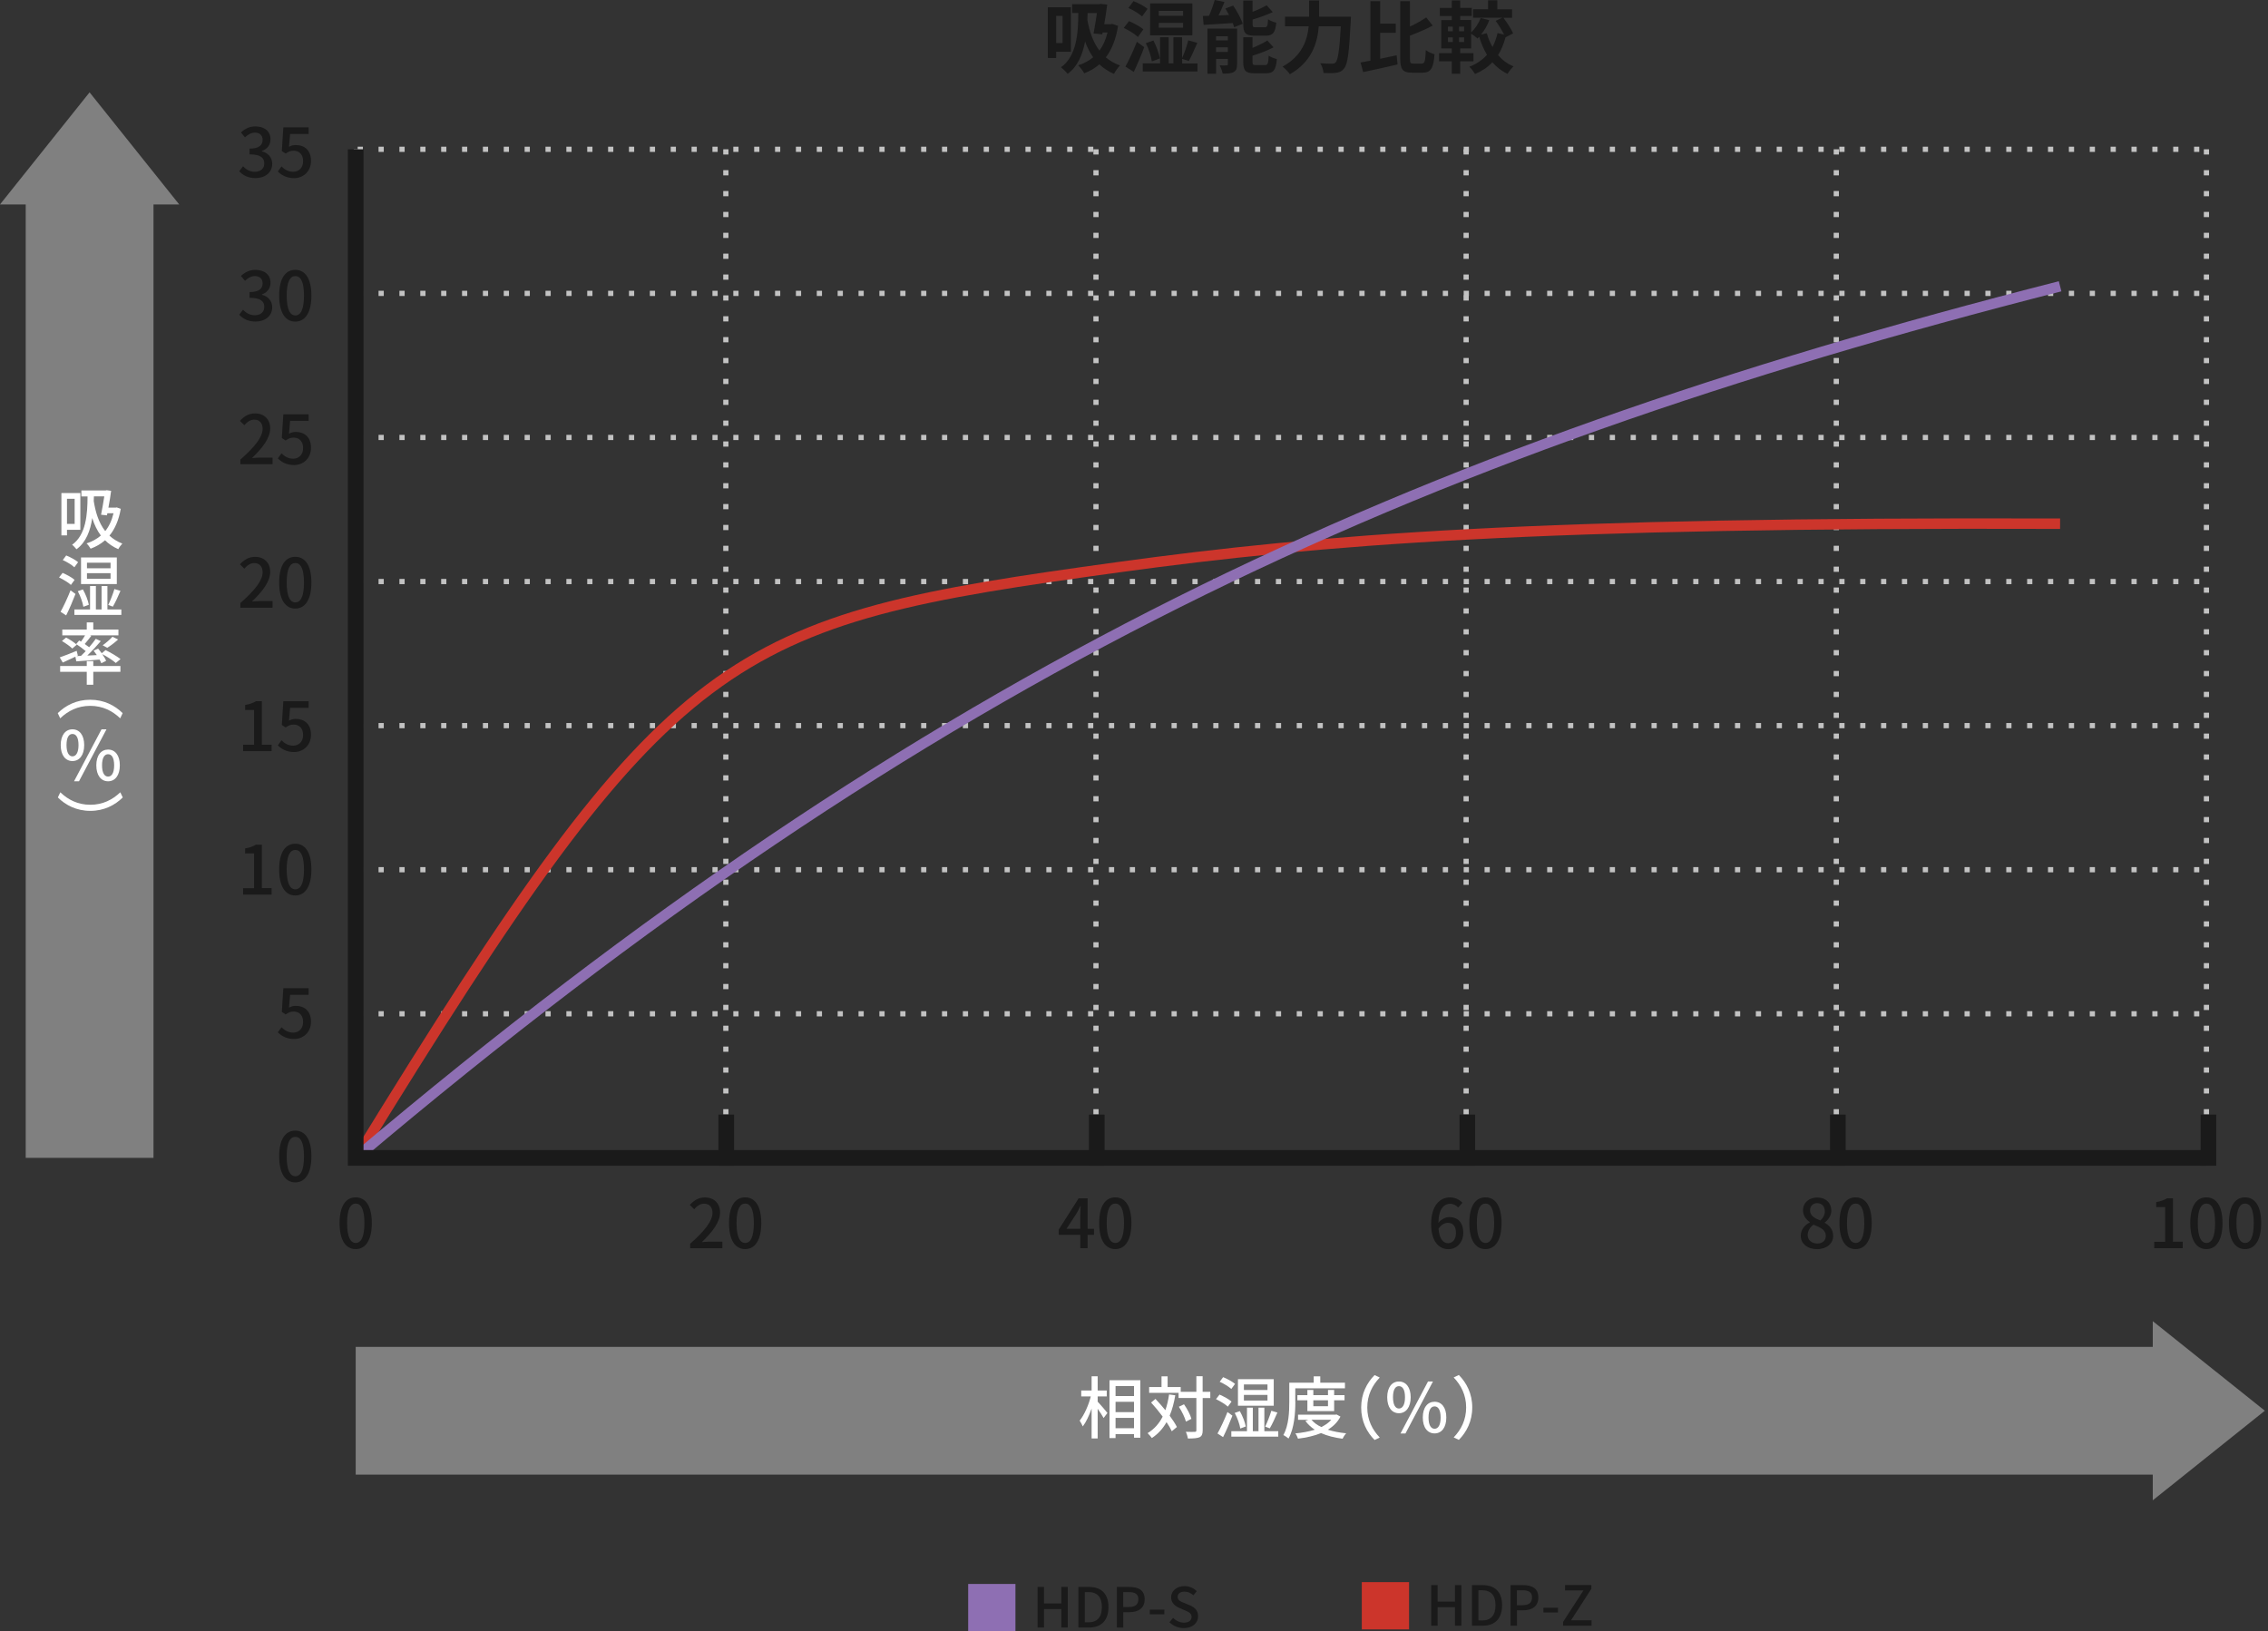 <?xml version="1.0" encoding="UTF-8"?><svg id="_レイヤー_2" xmlns="http://www.w3.org/2000/svg" viewBox="0 0 434.73 312.7"><rect x="0" y="0" width="434.73" height="312.7" fill="#333333" stroke="none"/><defs><style>.cls-1,.cls-2,.cls-3,.cls-4,.cls-5,.cls-6{fill:none;stroke-miterlimit:10;}.cls-1,.cls-6{stroke:#1a1a1a;stroke-width:3px;}.cls-7{fill:#fff;}.cls-8{fill:#8e6fb3;}.cls-9{fill:#cc352b;}.cls-10{fill:#1a1a1a;}.cls-11{fill:gray;}.cls-2{stroke-dasharray:0 0 .75 2.26;stroke-width:.75px;}.cls-2,.cls-3{stroke:#c2c2c2;}.cls-3{stroke-dasharray:0 0 1 3;}.cls-4{stroke:#8e6fb3;}.cls-4,.cls-5{stroke-width:2px;}.cls-5{stroke:#cc352b;}.cls-6{stroke-linecap:square;}</style></defs><g id="_レイヤー_1-2"><line class="cls-2" x1="68.18" y1="28.62" x2="68.18" y2="221.96"/><line class="cls-3" x1="139.13" y1="28.62" x2="139.13" y2="221.96"/><line class="cls-3" x1="210.08" y1="28.62" x2="210.08" y2="221.96"/><line class="cls-3" x1="281.03" y1="28.62" x2="281.03" y2="221.96"/><line class="cls-3" x1="351.98" y1="28.62" x2="351.98" y2="221.96"/><line class="cls-6" x1="139.21" y1="215.17" x2="139.21" y2="221.96"/><line class="cls-6" x1="281.26" y1="215.17" x2="281.26" y2="221.96"/><line class="cls-6" x1="352.28" y1="215.17" x2="352.28" y2="221.96"/><line class="cls-6" x1="210.23" y1="215.17" x2="210.23" y2="221.96"/><line class="cls-3" x1="422.93" y1="28.62" x2="422.93" y2="221.96"/><line class="cls-3" x1="68.56" y1="28.62" x2="423.31" y2="28.62"/><line class="cls-3" x1="68.56" y1="56.24" x2="423.31" y2="56.24"/><line class="cls-3" x1="68.56" y1="83.86" x2="423.31" y2="83.86"/><line class="cls-3" x1="68.56" y1="111.48" x2="423.31" y2="111.48"/><line class="cls-3" x1="68.56" y1="139.1" x2="423.31" y2="139.1"/><line class="cls-3" x1="68.56" y1="166.72" x2="423.31" y2="166.72"/><line class="cls-3" x1="68.56" y1="194.34" x2="423.31" y2="194.34"/><line class="cls-3" x1="68.56" y1="221.96" x2="423.31" y2="221.96"/><g><path class="cls-10" d="m202.45,9.91v1.21h-1.6V1.39h4.42v8.53h-2.82Zm0-6.87v5.21h1.22V3.05h-1.22Zm11.86,1.92c-.41,2.57-1.21,4.54-2.35,6.04.75.63,1.65,1.16,2.72,1.55-.35.35-.91,1.13-1.16,1.61-1.1-.47-2.02-1.1-2.79-1.83-.86.75-1.83,1.31-2.9,1.72-.23-.44-.8-1.19-1.16-1.52,1.1-.36,2.05-.88,2.87-1.55-.66-.92-1.16-1.95-1.55-3.02-.48,2.52-1.43,4.8-3.34,6.2-.27-.35-.91-.98-1.27-1.27,2.97-2.1,3.31-6.49,3.31-10.4h-1.18V.8h5.18l.29-.06,1.25.14c-.14,1.15-.35,2.49-.57,3.76h1.22l.32-.06,1.13.39Zm-5.84-2.46c-.01.44-.03.89-.04,1.34.38,2.08,1.04,4.18,2.31,5.86.69-.94,1.22-2.08,1.55-3.47h-.94l-.06.35-1.68-.17c.24-1.21.48-2.69.65-3.91h-1.8Z"/><path class="cls-10" d="m218.12,7.09c-.56-.56-1.75-1.28-2.72-1.74l1-1.3c.92.39,2.16,1.04,2.76,1.58l-1.04,1.45Zm1.21,1.96c-.59,1.57-1.31,3.27-2.01,4.74l-1.6-1.03c.65-1.15,1.52-3.02,2.2-4.75l1.4,1.04Zm-.41-5.89c-.54-.51-1.69-1.22-2.63-1.63l.98-1.31c.92.35,2.11.97,2.69,1.48l-1.04,1.46Zm10.61,8.99v1.55h-10.49v-1.55h3.32v-5.01h1.65v5.01h.91v-5.01h1.66v4c.45-.97.94-2.37,1.18-3.41l1.74.48c-.53,1.22-1.13,2.61-1.63,3.49l-1.28-.42v.88h2.96Zm-8.74-.38c-.14-.97-.62-2.43-1.15-3.5l1.45-.51c.56,1.09,1.07,2.5,1.24,3.44l-1.54.57Zm7.76-5h-8.1V.65h8.1v6.14Zm-1.77-4.68h-4.66v.94h4.66v-.94Zm0,2.29h-4.66v.92h4.66v-.92Z"/><path class="cls-10" d="m236.37,1.06c.74,1.09,1.54,2.52,1.83,3.5l-1.64.66c-.06-.24-.15-.51-.27-.8-1.99.14-4.04.26-5.58.35l-.15-1.71c.36,0,.75-.02,1.18-.03.42-.95.84-2.11,1.1-3.03l1.87.38c-.35.88-.75,1.78-1.13,2.58l2.01-.09c-.23-.42-.47-.85-.71-1.24l1.51-.57Zm.75,11.27c0,.78-.15,1.22-.65,1.48-.51.29-1.21.3-2.11.3-.09-.47-.35-1.16-.57-1.58.53.03,1.13.01,1.33,0,.18,0,.24-.05.24-.23v-1.01h-2.26v2.85h-1.66V5.48h5.69v6.85Zm-4.03-5.37v.78h2.26v-.78h-2.26Zm2.26,3v-.89h-2.26v.89h2.26Zm5.15-3.12c-1.77,0-2.19-.53-2.19-2.19V.11h1.78v2.16c1.01-.39,2.01-.86,2.72-1.25l1.15,1.3c-1.13.54-2.55,1.03-3.86,1.42v.89c0,.54.09.6.66.6h1.65c.48,0,.59-.23.65-1.54.36.27,1.1.56,1.58.66-.2,1.93-.66,2.49-2.05,2.49h-2.08Zm1.99,5.64c.51,0,.62-.29.69-1.81.38.27,1.1.54,1.57.66-.2,2.13-.65,2.72-2.1,2.72h-2.14c-1.77,0-2.2-.51-2.2-2.17v-4.74h1.77v2.04c1.07-.44,2.11-.94,2.84-1.42l1.19,1.31c-1.16.63-2.66,1.18-4.03,1.6v1.21c0,.53.11.6.69.6h1.72Z"/><path class="cls-10" d="m258.95,3.2s-.02.62-.04.86c-.3,6.01-.6,8.27-1.27,9.05-.45.59-.89.75-1.54.85-.56.08-1.49.08-2.41.03-.03-.54-.27-1.34-.62-1.86.95.08,1.84.08,2.23.08.32,0,.5-.04.71-.24.45-.47.75-2.44,1-6.93h-4.23c-.24,3.12-1.3,6.79-5.54,9.19-.29-.45-.97-1.13-1.4-1.46,3.74-2.04,4.75-5.09,5.01-7.73h-4.54v-1.84h4.62V.09h1.92v3.11h6.11Z"/><path class="cls-10" d="m264.54,11.27c1.04-.21,2.13-.45,3.17-.68l.17,1.77c-2.28.53-4.74,1.07-6.59,1.46l-.5-1.84c.56-.09,1.19-.21,1.89-.35V.23h1.87v4.3h2.99v1.75h-2.99v5Zm8.01.91c.56,0,.65-.51.75-2.57.42.32,1.18.66,1.67.79-.18,2.55-.65,3.53-2.26,3.53h-2.08c-1.75,0-2.23-.6-2.23-2.75V.23h1.86v4.86c1.16-.54,2.29-1.18,3.12-1.75l1.24,1.57c-1.31.71-2.9,1.36-4.36,1.92v4.38c0,.86.08.98.65.98h1.64Z"/><path class="cls-10" d="m288.58,7.15c-.35,1.3-.81,2.43-1.43,3.41.8.94,1.78,1.69,2.96,2.17-.38.33-.89,1-1.15,1.43-1.15-.54-2.1-1.3-2.9-2.22-.89.94-1.98,1.68-3.32,2.25-.23-.39-.74-1.09-1.1-1.4,1.39-.53,2.52-1.3,3.38-2.28-.6-1.03-1.1-2.19-1.49-3.46-.11.12-.21.23-.32.33-.27-.26-.83-.66-1.22-.92v2.82h-2.1v.91h2.54v1.57h-2.54v2.38h-1.61v-2.38h-2.44v-1.57h2.44v-.91h-2.02V3.85h2.02v-.78h-2.29v-1.55h2.29V.08h1.61v1.43h2.22v1.55h-2.22v.78h2.1v2.37c.77-.71,1.45-1.74,1.81-2.76l1.66.42c-.36,1-.95,1.98-1.57,2.76l1.1-.26c.26.94.62,1.83,1.09,2.64.42-.8.75-1.69.97-2.67l1.25.29c-.39-.81-1.03-1.84-1.61-2.63l1.24-.6h-5.57v-1.63h2.87V.06h1.78v1.72h2.82v1.63h-1.65c.69.94,1.51,2.17,1.86,2.99l-1.45.75Zm-11.03-1.16h.92v-.89h-.92v.89Zm0,2.07h.92v-.89h-.92v.89Zm3.09-2.96h-.97v.89h.97v-.89Zm0,2.07h-.97v.89h.97v-.89Z"/></g><path class="cls-10" d="m53.51,221.67c0-3.32,1.21-4.93,3.09-4.93s3.09,1.62,3.09,4.93-1.22,4.99-3.09,4.99-3.09-1.66-3.09-4.99Zm4.76,0c0-2.74-.69-3.74-1.66-3.74s-1.66,1-1.66,3.74.69,3.81,1.66,3.81,1.66-1.04,1.66-3.81Z"/><g><path class="cls-10" d="m45.85,32.84l.73-.96c.56.57,1.27,1.05,2.26,1.05,1.08,0,1.82-.6,1.82-1.59,0-1.07-.68-1.75-2.83-1.75v-1.1c1.89,0,2.51-.72,2.51-1.68,0-.85-.56-1.38-1.47-1.39-.74.01-1.36.38-1.91.91l-.78-.94c.75-.68,1.64-1.16,2.74-1.16,1.72,0,2.93.88,2.93,2.47,0,1.1-.64,1.87-1.65,2.25v.06c1.1.27,1.98,1.1,1.98,2.39,0,1.73-1.44,2.74-3.2,2.74-1.51,0-2.48-.6-3.12-1.31Z"/><path class="cls-10" d="m53.25,32.88l.71-.98c.55.55,1.24,1.03,2.24,1.03,1.08,0,1.9-.77,1.9-2.04s-.73-2-1.82-2c-.61,0-.98.18-1.53.55l-.73-.48.29-4.54h4.85v1.26h-3.55l-.22,2.46c.4-.21.79-.34,1.31-.34,1.6,0,2.91.95,2.91,3.04s-1.55,3.31-3.22,3.31c-1.51,0-2.46-.61-3.13-1.27Z"/></g><g><path class="cls-10" d="m45.85,60.34l.73-.96c.56.57,1.27,1.05,2.26,1.05,1.08,0,1.82-.6,1.82-1.59,0-1.07-.68-1.75-2.83-1.75v-1.1c1.89,0,2.51-.72,2.51-1.68,0-.85-.56-1.38-1.47-1.39-.74.01-1.36.38-1.91.91l-.78-.94c.75-.68,1.64-1.16,2.74-1.16,1.72,0,2.93.88,2.93,2.47,0,1.1-.64,1.87-1.65,2.25v.06c1.1.27,1.98,1.1,1.98,2.39,0,1.73-1.44,2.74-3.2,2.74-1.51,0-2.48-.6-3.12-1.31Z"/><path class="cls-10" d="m53.51,56.66c0-3.31,1.21-4.93,3.09-4.93s3.09,1.63,3.09,4.93-1.22,4.99-3.09,4.99-3.09-1.66-3.09-4.99Zm4.76,0c0-2.74-.69-3.74-1.66-3.74s-1.66,1-1.66,3.74.69,3.81,1.66,3.81,1.66-1.04,1.66-3.81Z"/></g><g><path class="cls-10" d="m46.06,88.12c2.82-2.5,4.28-4.35,4.28-5.93,0-1.04-.56-1.75-1.62-1.75-.75,0-1.38.48-1.89,1.07l-.84-.83c.82-.88,1.66-1.43,2.91-1.43,1.75,0,2.89,1.14,2.89,2.87,0,1.85-1.47,3.76-3.5,5.69.49-.05,1.09-.09,1.56-.09h2.39v1.27h-6.17v-.87Z"/><path class="cls-10" d="m53.25,87.88l.71-.98c.55.55,1.24,1.03,2.24,1.03,1.08,0,1.9-.77,1.9-2.04s-.73-2-1.82-2c-.61,0-.98.18-1.53.55l-.73-.48.29-4.54h4.85v1.26h-3.55l-.22,2.46c.4-.21.79-.34,1.31-.34,1.6,0,2.91.95,2.91,3.04s-1.55,3.31-3.22,3.31c-1.51,0-2.46-.61-3.13-1.27Z"/></g><g><path class="cls-10" d="m46.06,115.62c2.82-2.5,4.28-4.35,4.28-5.93,0-1.04-.56-1.75-1.62-1.75-.75,0-1.38.48-1.89,1.07l-.84-.83c.82-.88,1.66-1.43,2.91-1.43,1.75,0,2.89,1.14,2.89,2.87,0,1.85-1.47,3.76-3.5,5.69.49-.05,1.09-.09,1.56-.09h2.39v1.27h-6.17v-.87Z"/><path class="cls-10" d="m53.51,111.67c0-3.31,1.21-4.93,3.09-4.93s3.09,1.62,3.09,4.93-1.22,4.99-3.09,4.99-3.09-1.66-3.09-4.99Zm4.76,0c0-2.74-.69-3.74-1.66-3.74s-1.66,1-1.66,3.74.69,3.81,1.66,3.81,1.66-1.04,1.66-3.81Z"/></g><g><path class="cls-10" d="m46.61,142.76h2.09v-6.66h-1.72v-.95c.9-.17,1.53-.39,2.08-.73h1.13v8.33h1.87v1.24h-5.46v-1.24Z"/><path class="cls-10" d="m53.25,142.89l.71-.98c.55.55,1.24,1.03,2.24,1.03,1.08,0,1.9-.77,1.9-2.04s-.73-2-1.82-2c-.61,0-.98.18-1.53.55l-.73-.48.29-4.54h4.85v1.26h-3.55l-.22,2.46c.4-.21.79-.34,1.31-.34,1.6,0,2.91.95,2.91,3.04s-1.55,3.31-3.22,3.31c-1.51,0-2.46-.61-3.13-1.27Z"/></g><g><path class="cls-10" d="m46.61,170.26h2.09v-6.66h-1.72v-.95c.9-.17,1.53-.39,2.08-.73h1.13v8.33h1.87v1.24h-5.46v-1.24Z"/><path class="cls-10" d="m53.51,166.67c0-3.31,1.21-4.93,3.09-4.93s3.09,1.62,3.09,4.93-1.22,4.99-3.09,4.99-3.09-1.66-3.09-4.99Zm4.76,0c0-2.74-.69-3.74-1.66-3.74s-1.66,1-1.66,3.74.69,3.81,1.66,3.81,1.66-1.04,1.66-3.81Z"/></g><path class="cls-10" d="m53.25,197.89l.71-.97c.55.54,1.24,1.03,2.24,1.03,1.08,0,1.9-.77,1.9-2.04s-.73-2-1.82-2c-.61,0-.97.18-1.53.55l-.73-.48.29-4.54h4.85v1.26h-3.55l-.22,2.46c.4-.21.79-.34,1.31-.34,1.6,0,2.91.95,2.91,3.04s-1.55,3.31-3.22,3.31c-1.51,0-2.46-.61-3.13-1.27Z"/><path class="cls-10" d="m65.09,234.46c0-3.31,1.21-4.93,3.09-4.93s3.09,1.62,3.09,4.93-1.22,4.99-3.09,4.99-3.09-1.66-3.09-4.99Zm4.76,0c0-2.74-.69-3.74-1.66-3.74s-1.66,1-1.66,3.74.69,3.81,1.66,3.81,1.66-1.04,1.66-3.81Z"/><g><path class="cls-10" d="m132.29,238.42c2.82-2.5,4.28-4.36,4.28-5.93,0-1.04-.56-1.75-1.62-1.75-.75,0-1.38.48-1.89,1.07l-.84-.83c.82-.88,1.66-1.43,2.91-1.43,1.75,0,2.89,1.14,2.89,2.87,0,1.85-1.47,3.76-3.5,5.69.49-.05,1.09-.09,1.56-.09h2.39v1.27h-6.18v-.87Z"/><path class="cls-10" d="m139.74,234.46c0-3.31,1.21-4.93,3.09-4.93s3.09,1.62,3.09,4.93-1.22,4.99-3.09,4.99-3.09-1.66-3.09-4.99Zm4.76,0c0-2.74-.69-3.74-1.66-3.74s-1.66,1-1.66,3.74.69,3.81,1.66,3.81,1.66-1.04,1.66-3.81Z"/></g><g><path class="cls-10" d="m209.69,236.71h-1.22v2.57h-1.4v-2.57h-4.13v-1l3.81-5.99h1.73v5.84h1.22v1.16Zm-2.63-1.16v-2.51c0-.52.05-1.33.08-1.85h-.05c-.23.48-.49.98-.77,1.47l-1.89,2.89h2.63Z"/><path class="cls-10" d="m210.69,234.46c0-3.31,1.21-4.93,3.09-4.93s3.09,1.62,3.09,4.93-1.22,4.99-3.09,4.99-3.09-1.66-3.09-4.99Zm4.76,0c0-2.74-.69-3.74-1.66-3.74s-1.66,1-1.66,3.74.69,3.81,1.66,3.81,1.66-1.04,1.66-3.81Z"/></g><g><path class="cls-10" d="m412.93,238.05h2.09v-6.66h-1.72v-.95c.9-.17,1.53-.39,2.08-.73h1.13v8.33h1.87v1.24h-5.46v-1.24Z"/><path class="cls-10" d="m419.83,234.46c0-3.31,1.21-4.93,3.09-4.93s3.09,1.62,3.09,4.93-1.22,4.99-3.09,4.99-3.09-1.66-3.09-4.99Zm4.76,0c0-2.74-.69-3.74-1.66-3.74s-1.66,1-1.66,3.74.69,3.81,1.66,3.81,1.66-1.04,1.66-3.81Z"/><path class="cls-10" d="m427.24,234.46c0-3.31,1.21-4.93,3.09-4.93s3.09,1.62,3.09,4.93-1.22,4.99-3.09,4.99-3.09-1.66-3.09-4.99Zm4.76,0c0-2.74-.69-3.74-1.66-3.74s-1.66,1-1.66,3.74.69,3.81,1.66,3.81,1.66-1.04,1.66-3.81Z"/></g><g><path class="cls-10" d="m345.17,236.91c0-1.26.83-2.11,1.72-2.57v-.07c-.71-.51-1.29-1.22-1.29-2.24,0-1.5,1.16-2.47,2.73-2.47,1.66,0,2.7,1.04,2.7,2.54,0,.97-.66,1.81-1.26,2.25v.06c.86.49,1.61,1.24,1.61,2.54,0,1.42-1.25,2.51-3.09,2.51s-3.12-1.07-3.12-2.55Zm4.8,0c0-1.17-1.05-1.61-2.35-2.14-.66.46-1.12,1.17-1.12,2,0,.95.79,1.61,1.82,1.61s1.65-.57,1.65-1.47Zm-.19-4.72c0-.88-.53-1.55-1.47-1.55-.78,0-1.36.53-1.36,1.39,0,1.04.91,1.52,1.98,1.94.57-.53.86-1.14.86-1.78Z"/><path class="cls-10" d="m352.59,234.46c0-3.31,1.21-4.93,3.09-4.93s3.09,1.62,3.09,4.93-1.22,4.99-3.09,4.99-3.09-1.66-3.09-4.99Zm4.76,0c0-2.74-.69-3.74-1.66-3.74s-1.66,1-1.66,3.74.69,3.81,1.66,3.81,1.66-1.04,1.66-3.81Z"/></g><g><path class="cls-10" d="m279.5,231.48c-.35-.42-.94-.72-1.49-.72-1.22,0-2.24.92-2.3,3.65.56-.69,1.39-1.1,2.08-1.1,1.61,0,2.69.99,2.69,3.02,0,1.9-1.3,3.13-2.86,3.13-1.82,0-3.3-1.52-3.3-4.77,0-3.68,1.73-5.15,3.61-5.15,1.07,0,1.85.46,2.39,1.03l-.82.91Zm-.42,4.85c0-1.23-.55-1.92-1.57-1.92-.56,0-1.21.3-1.78,1.12.16,1.9.85,2.79,1.87,2.79.83,0,1.48-.75,1.48-1.99Z"/><path class="cls-10" d="m281.64,234.46c0-3.31,1.21-4.93,3.09-4.93s3.09,1.62,3.09,4.93-1.22,4.99-3.09,4.99-3.09-1.66-3.09-4.99Zm4.76,0c0-2.74-.69-3.74-1.66-3.74s-1.66,1-1.66,3.74.69,3.81,1.66,3.81,1.66-1.04,1.66-3.81Z"/></g><polygon class="cls-11" points="34.35 39.19 17.17 17.7 0 39.19 4.93 39.19 4.93 221.96 29.42 221.96 29.42 39.19 34.35 39.19"/><g><path class="cls-7" d="m12.84,101.55v1.08h-1.07v-8.12h3.63v7.05h-2.56Zm0-5.93v4.81h1.47v-4.81h-1.47Zm10.31,1.91c-.39,2.22-1.14,3.9-2.17,5.15.66.62,1.48,1.14,2.47,1.52-.23.23-.61.74-.78,1.07-1.01-.44-1.86-1.03-2.54-1.7-.81.71-1.73,1.23-2.76,1.61-.16-.29-.53-.79-.78-1.01,1.04-.34,1.96-.83,2.74-1.51-.75-1-1.27-2.15-1.65-3.35-.36,2.42-1.18,4.65-3.02,5.98-.18-.22-.58-.68-.84-.86,2.68-1.91,2.95-5.81,2.96-9.27h-1.18v-1.14h4.64l.21-.05.85.12c-.12.95-.31,2.12-.52,3.22h1.38l.22-.04.77.27Zm-5.15-2.38c0,.3-.01.6-.03.91.33,2.05.92,4.12,2.2,5.75.71-.88,1.26-2.02,1.59-3.42h-1.18l-.08.4-1.13-.12c.22-1.07.46-2.46.62-3.52h-1.99Z"/><path class="cls-7" d="m13.59,112.12c-.47-.44-1.48-1.05-2.27-1.43l.68-.87c.78.34,1.81.88,2.3,1.34l-.7.96Zm.88,1.74c-.52,1.35-1.18,2.9-1.79,4.11l-1.07-.69c.55-1,1.34-2.65,1.91-4.12l.95.7Zm-.22-5.12c-.46-.44-1.43-1.03-2.22-1.38l.66-.88c.79.31,1.78.86,2.28,1.29l-.72.98Zm9.01,8.09v1.05h-9v-1.05h3v-4.5h1.12v4.5h1.09v-4.5h1.12v4.5h2.67Zm-7.28-.51c-.13-.82-.57-2.07-1.07-2.99l.98-.34c.52.91.99,2.13,1.14,2.94l-1.05.39Zm6.41-4.36h-6.86v-5.1h6.86v5.1Zm-1.2-4.09h-4.52v1.07h4.52v-1.07Zm0,2.01h-4.52v1.08h4.52v-1.08Zm-.44,6.08c.4-.82.91-2.12,1.18-3.04l1.16.34c-.44,1.04-1,2.26-1.46,3.03l-.88-.32Z"/><path class="cls-7" d="m14.46,125.88c-.84.4-1.72.81-2.43,1.13l-.58-.99c.82-.27,2.05-.77,3.25-1.26l.22.91-.22.1.82-.04c.29-.27.6-.59.91-.91-.51-.44-1.24-.98-1.83-1.36l.58-.68c.12.06.22.13.35.21.27-.38.56-.82.78-1.2h-4.37v-1.11h4.69v-1.37h1.25v1.37h4.82v1.11h-5.47l.27.1c-.4.53-.87,1.11-1.26,1.56.3.21.6.43.85.62.48-.56.94-1.12,1.27-1.61l.96.44c-.77.9-1.7,1.92-2.59,2.77l1.83-.09c-.2-.3-.42-.6-.62-.86l.87-.38c.22.27.47.57.69.88l.74-.6c.96.47,2.21,1.2,2.86,1.72l-.9.75c-.55-.49-1.66-1.21-2.6-1.7.32.46.6.92.74,1.29l-.92.46c-.08-.21-.19-.44-.34-.7-1.61.13-3.21.25-4.46.34l-.17-.91Zm3.42,1.79h5.2v1.12h-5.2v2.48h-1.25v-2.48h-5.1v-1.12h5.1v-.94h1.25v.94Zm-5.21-5.45c.7.36,1.6.95,2.04,1.37l-.85.73c-.42-.42-1.3-1.03-1.99-1.44l.79-.65Zm7.01,1.48c.61-.43,1.43-1.13,1.88-1.64l1.08.53c-.65.6-1.46,1.2-2.08,1.59l-.88-.48Z"/><path class="cls-7" d="m17.3,134.14c2.64,0,4.72,1.09,6.21,2.57l-.47.99c-1.48-1.42-3.35-2.39-5.75-2.39s-4.26.97-5.75,2.39l-.47-.99c1.5-1.48,3.58-2.57,6.21-2.57Z"/><path class="cls-7" d="m11.64,142.83c0-1.91.91-3.02,2.25-3.02s2.25,1.1,2.25,3.02-.9,3.06-2.25,3.06-2.25-1.12-2.25-3.06Zm3.41,0c0-1.47-.47-2.13-1.16-2.13s-1.14.66-1.14,2.13.48,2.16,1.14,2.16,1.16-.68,1.16-2.16Zm4.41-3.02h.95l-5.27,9.96h-.95l5.27-9.96Zm-1,6.9c0-1.92.92-3.02,2.26-3.02s2.25,1.09,2.25,3.02-.91,3.06-2.25,3.06-2.26-1.12-2.26-3.06Zm3.42,0c0-1.48-.48-2.13-1.16-2.13s-1.16.65-1.16,2.13.48,2.16,1.16,2.16,1.16-.68,1.16-2.16Z"/><path class="cls-7" d="m17.3,155.44c-2.64,0-4.72-1.09-6.21-2.57l.47-.99c1.48,1.42,3.35,2.39,5.75,2.39s4.26-.97,5.75-2.39l.47.99c-1.5,1.48-3.58,2.57-6.21,2.57Z"/></g><polygon class="cls-11" points="434.12 270.43 412.64 253.26 412.64 258.19 68.18 258.19 68.18 282.68 412.64 282.68 412.64 287.61 434.12 270.43"/><g><path class="cls-7" d="m210.4,268.69c.46.47,1.61,1.83,1.87,2.17l-.73.97c-.22-.43-.7-1.14-1.14-1.77v5.69h-1.16v-5.73c-.47,1.34-1.07,2.61-1.69,3.42-.13-.34-.42-.83-.6-1.11.87-1.07,1.72-2.98,2.13-4.64h-1.83v-1.14h1.99v-2.72h1.16v2.72h1.74v1.14h-1.74v.99Zm8.18-4.12v11.04h-1.21v-.7h-3.54v.77h-1.16v-11.1h5.9Zm-4.75,1.14v1.91h3.54v-1.91h-3.54Zm0,4.99h3.54v-1.98h-3.54v1.98Zm3.54,3.09v-1.99h-3.54v1.99h3.54Z"/><path class="cls-7" d="m225.28,267.47c-.25,1.47-.6,2.77-1.08,3.91.58.79,1.08,1.55,1.39,2.17l-.98.82c-.23-.51-.58-1.12-1.01-1.75-.7,1.25-1.62,2.26-2.81,3.05-.16-.23-.57-.71-.82-.94,1.27-.77,2.21-1.83,2.89-3.17-.7-.95-1.48-1.9-2.22-2.7l.84-.69c.62.65,1.27,1.4,1.9,2.16.31-.91.55-1.91.71-3.02l1.18.16Zm6.72.53h-1.47v6.2c0,.74-.17,1.09-.59,1.31-.44.19-1.14.25-2.24.25-.05-.35-.22-.92-.39-1.29.78.03,1.48.03,1.7.01.22,0,.31-.07.31-.29v-6.2h-3.41v-.98h-5.64v-1.12h2.37v-2.05h1.17v2.05h2.51v.92h3v-2.99h1.2v2.99h1.47v1.17Zm-4.68,4.52c-.19-.75-.77-1.96-1.36-2.85l.99-.47c.61.86,1.22,2.01,1.42,2.79l-1.04.52Z"/><path class="cls-7" d="m235.35,269.64c-.47-.44-1.48-1.05-2.27-1.43l.68-.87c.78.34,1.81.88,2.3,1.34l-.7.96Zm.88,1.74c-.52,1.35-1.18,2.9-1.79,4.11l-1.07-.69c.55-1,1.34-2.65,1.91-4.12l.95.7Zm-.22-5.12c-.46-.44-1.43-1.03-2.22-1.38l.66-.88c.79.31,1.78.86,2.28,1.29l-.72.98Zm9.01,8.09v1.05h-9v-1.05h3v-4.5h1.12v4.5h1.09v-4.5h1.12v4.5h2.67Zm-7.28-.51c-.13-.82-.57-2.07-1.07-2.99l.98-.34c.52.91.99,2.13,1.14,2.94l-1.05.39Zm6.41-4.36h-6.86v-5.1h6.86v5.1Zm-1.2-4.09h-4.52v1.07h4.52v-1.07Zm0,2.01h-4.52v1.08h4.52v-1.08Zm-.44,6.08c.4-.82.91-2.12,1.18-3.04l1.16.34c-.44,1.04-1,2.26-1.46,3.03l-.88-.33Z"/><path class="cls-7" d="m248.29,268.73c0,2.04-.18,5.06-1.31,7.03-.22-.19-.73-.55-.99-.66,1.05-1.85,1.14-4.49,1.14-6.37v-3.67h4.68v-1.22h1.26v1.22h4.73v1.08h-9.52v2.59Zm8.65,2.82c-.55,1.08-1.39,1.9-2.42,2.52,1.04.34,2.24.56,3.52.69-.25.25-.56.73-.7,1.04-1.53-.2-2.92-.55-4.12-1.08-1.31.54-2.83.87-4.42,1.07-.09-.3-.31-.77-.51-1.01,1.31-.13,2.59-.35,3.72-.71-.71-.47-1.31-1.03-1.79-1.68l.58-.22h-1.99v-.98h7.16l.22-.04.74.4Zm-6.34-1.04v-2.08h-1.92v-.99h1.92v-.99h1.14v.99h2.81v-.99h1.18v.99h1.99v.99h-1.99v2.08h-5.14Zm.78,1.65c.47.56,1.1,1.03,1.89,1.4.77-.38,1.43-.83,1.92-1.4h-3.81Zm.36-3.73v1.14h2.81v-1.14h-2.81Z"/><path class="cls-7" d="m260.91,269.81c0-2.64,1.09-4.72,2.57-6.21l.99.47c-1.42,1.48-2.39,3.35-2.39,5.75s.98,4.26,2.39,5.75l-.99.47c-1.48-1.49-2.57-3.57-2.57-6.21Z"/><path class="cls-7" d="m265.9,267.85c0-1.91.91-3.02,2.25-3.02s2.25,1.11,2.25,3.02-.9,3.06-2.25,3.06-2.25-1.12-2.25-3.06Zm3.41,0c0-1.47-.47-2.13-1.16-2.13s-1.14.66-1.14,2.13.48,2.16,1.14,2.16,1.16-.68,1.16-2.16Zm4.41-3.02h.95l-5.27,9.96h-.95l5.27-9.96Zm-1,6.9c0-1.92.92-3.02,2.26-3.02s2.25,1.09,2.25,3.02-.91,3.05-2.25,3.05-2.26-1.12-2.26-3.05Zm3.42,0c0-1.48-.48-2.13-1.16-2.13s-1.16.65-1.16,2.13.48,2.16,1.16,2.16,1.16-.68,1.16-2.16Z"/><path class="cls-7" d="m282.2,269.81c0,2.64-1.09,4.72-2.57,6.21l-.99-.47c1.42-1.48,2.39-3.35,2.39-5.75s-.98-4.26-2.39-5.75l.99-.47c1.48,1.5,2.57,3.58,2.57,6.21Z"/></g><g><g><g><path class="cls-10" d="m198.88,304.21h1.23v3.17h3.33v-3.17h1.23v7.78h-1.23v-3.54h-3.33v3.54h-1.23v-7.78Z"/><path class="cls-10" d="m206.7,304.21h2.02c2.39,0,3.75,1.32,3.75,3.86s-1.36,3.92-3.69,3.92h-2.08v-7.78Zm1.94,6.78c1.67,0,2.57-.98,2.57-2.92s-.9-2.87-2.57-2.87h-.71v5.79h.71Z"/><path class="cls-10" d="m214.08,304.21h2.36c1.73,0,2.97.59,2.97,2.35s-1.24,2.49-2.93,2.49h-1.17v2.95h-1.23v-7.78Zm2.28,3.85c1.25,0,1.84-.48,1.84-1.5s-.65-1.36-1.88-1.36h-1.02v2.87h1.06Z"/><path class="cls-10" d="m220.39,308.56h2.79v.9h-2.79v-.9Z"/><path class="cls-10" d="m224.14,310.99l.72-.85c.56.56,1.32.92,2.07.92.94,0,1.47-.44,1.47-1.1,0-.71-.53-.93-1.25-1.25l-1.08-.47c-.75-.32-1.59-.91-1.59-2.04,0-1.23,1.08-2.15,2.56-2.15.91,0,1.77.38,2.36.98l-.65.78c-.49-.43-1.03-.7-1.71-.7-.79,0-1.31.38-1.31,1,0,.67.62.92,1.26,1.17l1.07.45c.92.39,1.59.96,1.59,2.11,0,1.25-1.04,2.26-2.74,2.26-1.07,0-2.06-.42-2.77-1.14Z"/></g><rect class="cls-8" x="185.58" y="303.64" width="9.06" height="9.06"/></g><g><g><path class="cls-10" d="m274.33,303.86h1.23v3.17h3.33v-3.17h1.23v7.78h-1.23v-3.54h-3.33v3.54h-1.23v-7.78Z"/><path class="cls-10" d="m282.15,303.86h2.02c2.39,0,3.75,1.32,3.75,3.86s-1.36,3.92-3.69,3.92h-2.08v-7.78Zm1.94,6.78c1.67,0,2.57-.98,2.57-2.92s-.9-2.87-2.57-2.87h-.71v5.78h.71Z"/><path class="cls-10" d="m289.54,303.86h2.36c1.73,0,2.97.59,2.97,2.35s-1.24,2.48-2.93,2.48h-1.17v2.95h-1.23v-7.78Zm2.28,3.85c1.25,0,1.84-.48,1.84-1.5s-.65-1.36-1.88-1.36h-1.02v2.87h1.06Z"/><path class="cls-10" d="m295.84,308.2h2.79v.9h-2.79v-.9Z"/><path class="cls-10" d="m299.62,310.9l3.9-6.02h-3.54v-1.03h5.05v.73l-3.89,6.02h3.93v1.04h-5.46v-.74Z"/></g><rect class="cls-9" x="261.03" y="303.29" width="9.06" height="9.06"/></g></g><path class="cls-5" d="m68.54,221.64c60.58-98.58,70.58-102.58,145.92-112.92,39.02-5.35,80.08-8.67,180.42-8.33"/><line class="cls-6" x1="423.31" y1="215.17" x2="423.31" y2="221.96"/><path class="cls-4" d="m68.42,221.76c109.88-92.88,200.96-134.88,326.46-166.88"/><polyline class="cls-1" points="68.18 28.62 68.18 221.96 422.93 221.96"/></g></svg>